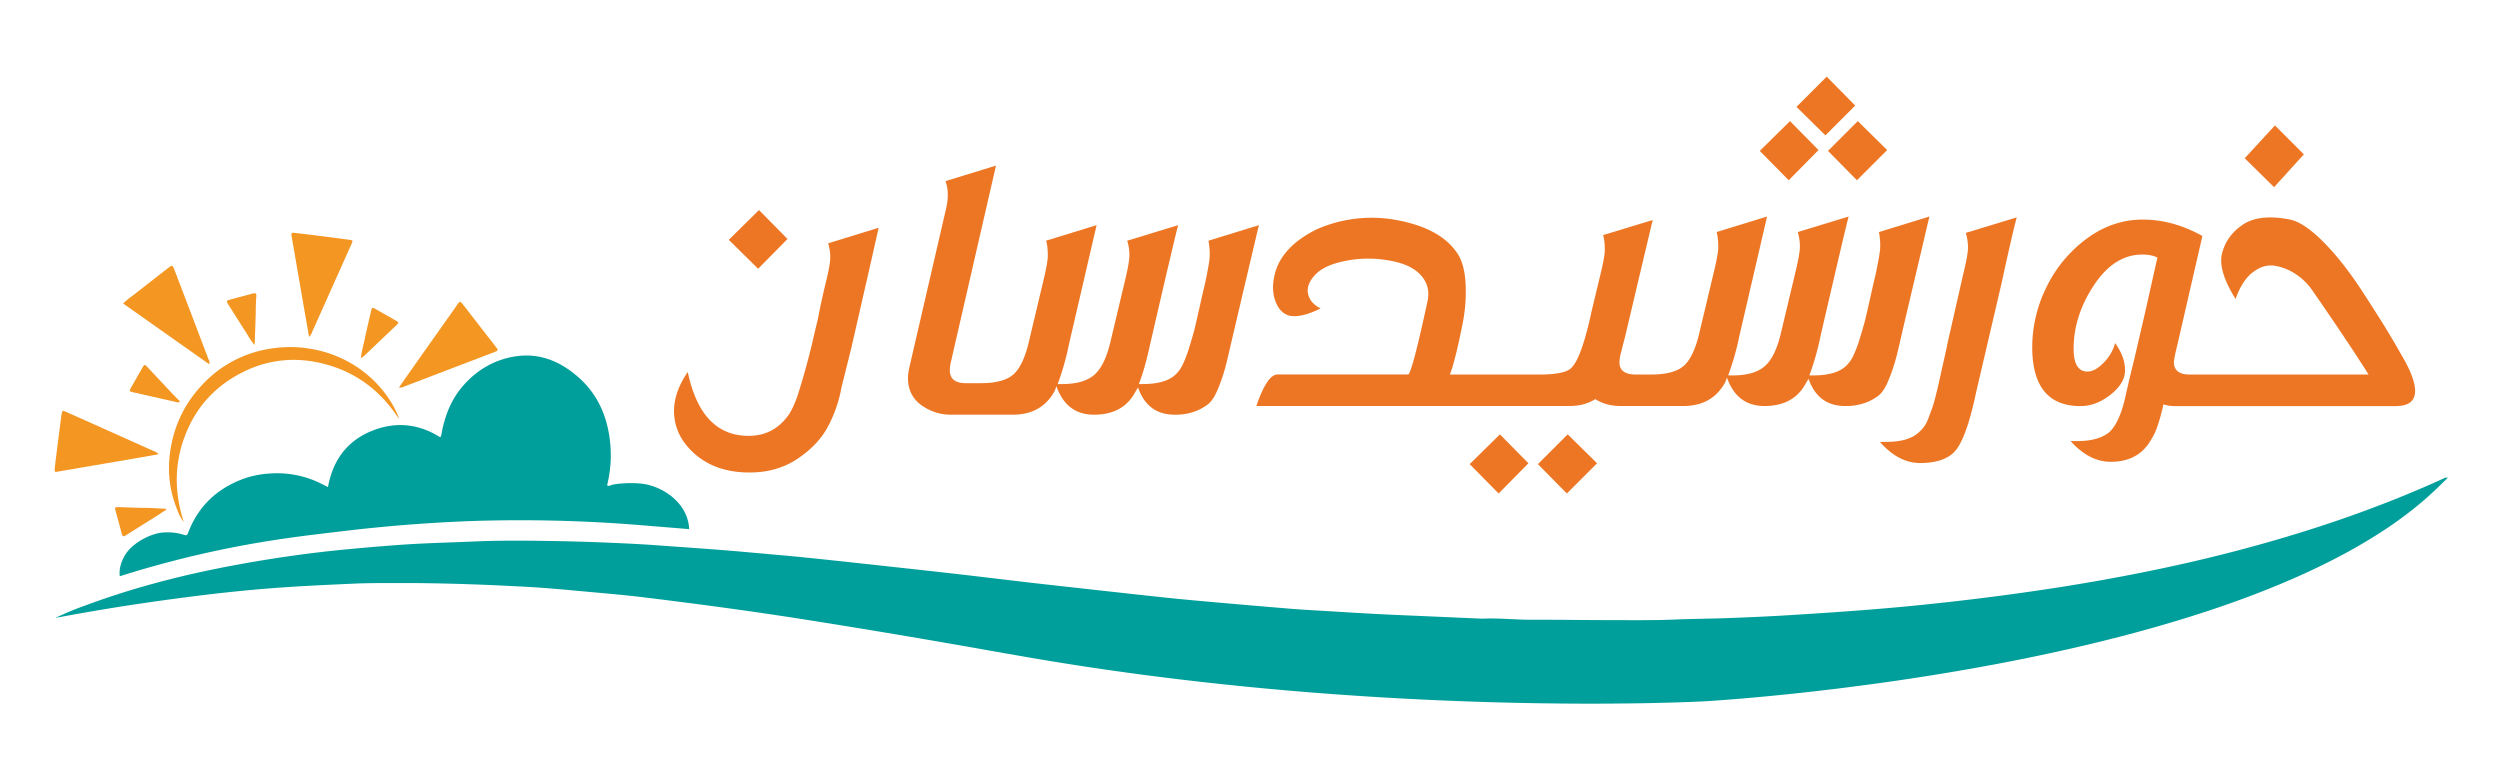 <svg id="Layer_1" data-name="Layer 1" xmlns="http://www.w3.org/2000/svg" viewBox="0 0 2000 614.57"><defs><style>.cls-1{fill:#ed7624;}.cls-2{fill:#009f9b;}.cls-3{fill:#f39622;}</style></defs><polygon class="cls-1" points="630 191.18 607.2 168.04 583.02 191.87 606.51 215.01 630 191.18"/><path class="cls-1" d="M966.77,192.56a56.21,56.21,0,0,1,1,12.09q0,4.48-3.8,22.45-1,3.81-4,17.27t-4.32,18.83q-1.38,5.35-4.14,14.33a95.85,95.85,0,0,1-5.36,14.16,25.67,25.67,0,0,1-5.7,7.94q-7.93,7.62-26.25,7.61h-3.11q4.85-12.44,9-31.78,20.73-89.8,22.45-95.33l-40.76,12.43a38.32,38.32,0,0,1,1.73,12.09q0,5.53-4.14,22.45L888.7,272q-4.49,20-13,27.63t-26.07,7.61h-3.46a212.94,212.94,0,0,0,9-31.78l22.11-95.33-40.42,12.43q1.38,4.16,1.39,12.09,0,5.53-4.15,22.45L823.43,272q-4.5,20-12.44,27.29t-26.59,7.25H772.65q-12.78,0-12.78-10.36a30.48,30.48,0,0,1,1-7.25l35.92-156.46L756.41,144.9q3.45,9.32.35,22.45l-29,125.38a43.46,43.46,0,0,0-1.38,9.67q0,13.83,10.53,21.59a39.92,39.92,0,0,0,24.35,7.77h49q23.13,0,33.5-19l1.38-3.8q8,22.8,30.06,22.8,23.84,0,33.5-19l1.73-2.76q7.59,21.76,29.36,21.76a44.69,44.69,0,0,0,16.06-2.59,38.66,38.66,0,0,0,10.88-6.05q4.14-3.45,7.6-11.91a146.22,146.22,0,0,0,5.35-15.2q1.89-6.74,5-20.55,4.83-20.73,10.53-44.91t8.29-35.22q2.6-11.06,3.63-15.2Z"/><polygon class="cls-1" points="1175.75 371.3 1198.89 394.79 1222.73 370.62 1199.93 347.48 1175.75 371.3"/><polygon class="cls-1" points="1230.32 371.3 1253.47 394.79 1277.65 370.62 1254.16 347.48 1230.32 371.3"/><polygon class="cls-1" points="1454.81 120.03 1432 96.89 1407.83 120.72 1430.97 144.2 1454.81 120.03"/><polygon class="cls-1" points="1485.54 144.2 1509.72 120.03 1486.23 96.89 1462.4 120.72 1485.54 144.2"/><polygon class="cls-1" points="1484.16 84.45 1461.36 61.31 1437.18 85.49 1460.33 108.29 1484.16 84.45"/><path class="cls-1" d="M1510.76,304.3a143.92,143.92,0,0,0,5.35-15.2q1.91-6.74,5-20.55,4.83-20.73,10.54-44.9t8.28-35.23q2.6-11.05,3.63-15.2l-40.41,12.43a56.21,56.21,0,0,1,1,12.09q0,4.5-3.79,22.45-1,3.81-4,17.27t-4.32,18.83q-1.38,5.35-4.14,14.34a97.59,97.59,0,0,1-5.35,14.16,26.25,26.25,0,0,1-5.7,7.94q-8,7.61-26.25,7.6h-3.11a212.59,212.59,0,0,0,9-31.78q20.73-89.8,22.45-95.33l-40.76,12.43a38.36,38.36,0,0,1,1.73,12.09q0,5.53-4.14,22.45l-10.71,44.9q-4.5,20-13,27.64t-26.07,7.6h-3.45a213.92,213.92,0,0,0,9-31.78l22.11-95.33-40.41,12.43c.91,2.77,1.38,6.8,1.38,12.09q0,5.53-4.14,22.45l-10.71,44.9q-4.5,20-12.44,27.29t-26.59,7.25H1308q-12.42-.33-12.43-9.66a29,29,0,0,1,1-6.91c1.84-7.37,3-11.86,3.45-13.47Q1319.75,186,1322.18,176l-39.72,12.09c.91,2.76,1.37,6.8,1.37,12.09q0,5.53-4.14,22.11l-6.22,25.9q-8.28,38.68-16.57,46.28-5.19,5.19-26.25,5.18h-70.81q1.73-3.79,4.49-14.68t5.87-26.59a128.14,128.14,0,0,0,2.24-31.77q-.86-16.08-7.08-24.7-13.12-19-46.46-25.56a109.24,109.24,0,0,0-65.1,6.91q-29,14.16-34.2,36.95-2.76,12.1,1,21.42t11.4,11q9,1.72,24.52-5.87c-5.52-2.76-8.87-6.56-10-11.4s.51-9.78,5-14.85,11.58-8.75,21.24-11a94,94,0,0,1,43.87,0q14.5,3.45,21.24,12.08t4,20q-11.74,54.57-15.19,58H1022q-8.28,0-16.92,25.22h250.41q12.09,0,20.73-5.52,8.63,5.52,20.38,5.52h50.07q23.13,0,33.5-19l1.39-3.79q7.93,22.79,30.05,22.79,23.83,0,33.5-19l1.73-2.76q7.59,21.77,29.36,21.76a44.66,44.66,0,0,0,16.06-2.59,38.62,38.62,0,0,0,10.88-6Q1507.3,312.77,1510.76,304.3Z"/><path class="cls-1" d="M1574.37,198.44q0,5.52-4.15,22.45l-12.09,53.19q-1.38,6.92-3.62,16.75t-3.28,14.68c-.69,3.22-1.62,7.08-2.76,11.57s-2.13,7.82-2.94,10l-2.76,7.42a28.66,28.66,0,0,1-3.46,6.74,28.1,28.1,0,0,1-4.32,4.66q-8,7.59-25.9,7.6h-5.18q14.85,16.92,32.12,16.92,21.77,0,29.88-11.91t15-44.73l20.38-87.39q8.63-39.72,12.09-52.5l-40.76,12.44A38.27,38.27,0,0,1,1574.37,198.44Z"/><polygon class="cls-1" points="1843.09 123.48 1819.95 100.34 1795.77 126.59 1819.26 149.74 1843.09 123.48"/><path class="cls-1" d="M1924.6,290q-6.21-11.06-12.77-22.11t-21.94-34.72q-15.36-23.64-30.91-39.37T1832,175.64q-24.52-4.83-37.83,4.14t-16.75,23.84q-2.76,13.47,11.06,35.57,5.18-14.85,13.82-21.41c5.74-4.37,11.57-6.1,17.43-5.18a42.59,42.59,0,0,1,16.93,6.73A48.06,48.06,0,0,1,1850.34,233q27.29,39.36,44.56,66.65h-143q-12.78,0-12.78-10a29.13,29.13,0,0,1,.69-4.49q0-.69,2.41-10.71l19.7-85.66q-23.51-13.12-47.67-13.12-24.52,0-45.25,15.54a104.76,104.76,0,0,0-32,38.86,108.46,108.46,0,0,0-11.22,47.49q0,47.33,38.68,47.32,12.43,0,24-9.15t11.57-19.52q0-10.69-7.95-21.76a34.64,34.64,0,0,1-9,15.55q-6.9,7.25-13.12,7.25-11.05,0-11.06-18.31,0-26.24,16.24-50.77t38.68-24.52c5.06,0,9.1.81,12.09,2.41l-9.67,43.18-8.64,37.3-4.14,16.93-3.45,15.19q-4.5,19.35-12.43,26.94-8.65,7.26-25.91,7.26h-5.18q14.85,16.57,32.12,16.58,22.8,0,32.81-18.65,4.85-7.26,9.33-27.29a30.6,30.6,0,0,0,9.67,1.38h176.15Q1942.9,324.85,1924.6,290Z"/><path class="cls-2" d="M262.38,389.64c3.82-20.91,14.73-36.33,34.06-44.49,19.06-8.06,37.9-6.58,55.82,4.72a7.63,7.63,0,0,0,1-3c2.59-14.58,8-28,17.94-39.08,10.69-11.9,23.91-19.68,39.75-22.47,19.33-3.4,35.87,3,50.43,15.32C477,313.81,485.14,331,487.77,351a99.68,99.68,0,0,1-1.88,36.34,7,7,0,0,0-.09,1.08c1.47.77,2.64-.23,3.85-.57,3.23-.9,15.84-2.1,25.21-.71,13.07,1.95,28.75,11.14,34.36,25.91a34.5,34.5,0,0,1,2.15,10.25l-44.11-3.6a1184.74,1184.74,0,0,0-125.67-3c-13.94.43-57.18,2-112.87,8.89h0c-24.73,2.92-51.74,6.11-85.57,12.9A827.86,827.86,0,0,0,95.82,461a21.78,21.78,0,0,1,.4-7.58,32,32,0,0,1,4.3-10.14c6-9.19,20.63-17.16,31.61-17.38a43.66,43.66,0,0,1,15.16,2c1.79.6,2.51.22,3.2-1.6,7.91-21.06,22.78-35.16,43.68-43.06a75.89,75.89,0,0,1,20.32-4.34,79.76,79.76,0,0,1,37.91,5.91C255.66,386.18,258.76,387.89,262.38,389.64Z"/><path class="cls-3" d="M147.08,417.61c-3.16-3.92-4.83-8.48-6.51-13a86.41,86.41,0,0,1-4.94-38.87c2.18-22.05,10.7-41.38,25.91-57.65a93.61,93.61,0,0,1,53.8-29c37.69-6.42,76.2,9.19,96.85,41.55a83.42,83.42,0,0,1,5.41,10,22.57,22.57,0,0,1,1.57,4.55c-13.57-21.06-32-35.85-56-43-24.16-7.2-47.81-5.46-70.35,6.24-21.6,11.22-36.77,28.31-45.19,51.19C139.3,372.09,139.56,394.81,147.08,417.61Z"/><path class="cls-3" d="M319.15,310.05c3.2-4.6,6-8.7,8.89-12.77q18.66-26.46,37.36-52.9c.21-.3.4-.61.61-.91,1.86-2.59,2.22-2.62,4.2-.08q9.77,12.56,19.5,25.14c2.4,3.08,4.82,6.14,7.19,9.24,1.79,2.34,1.73,2.69-1.13,3.79-9,3.47-18,6.86-27,10.3-15,5.74-30,11.52-45.09,17.23A8,8,0,0,1,319.15,310.05Z"/><path class="cls-3" d="M98.51,242.81a63.2,63.2,0,0,1,7.79-6.41q13.82-10.83,27.7-21.59c.49-.37,1-.73,1.48-1.08,2.17-1.54,2.59-1.47,3.62,1.08,1.47,3.61,2.82,7.27,4.21,10.92Q155,256.3,166.58,286.9c.48,1.28,1.58,2.5.75,4.46Z"/><path class="cls-3" d="M126.73,363.42c-6.08,1.07-11.79,2.11-17.52,3.09L46.93,377.16c-.24,0-.46.16-.7.2-2.32.35-2.63.15-2.45-2.12.22-2.79.56-5.57.91-8.34q2-16.11,4.12-32.21a29.73,29.73,0,0,1,.52-3.6c.71-2.72.66-2.84,3.28-1.69,10.15,4.48,20.27,9,30.39,13.56l41.05,18.4A4.29,4.29,0,0,1,126.73,363.42Z"/><path class="cls-1" d="M664.19,206.38q0,5.53-4.14,22.1-3.46,14.52-5.87,27.29c-.46,1.85-1.21,5-2.24,9.32s-1.79,7.61-2.25,9.68q-4.85,20.37-11.75,42.13-4.14,11.42-7.94,16.24-11.75,15.54-31.09,15.54-38,0-48.7-51.12-12.09,17.63-10.88,34.37T554,361.46Q571.28,378,599.61,378q22.1,0,38.51-11.05t24.18-25.56A107,107,0,0,0,673.17,310l8-32.12L696,212.94l6.91-30.74-40.41,12.44A37,37,0,0,1,664.19,206.38Z"/><path class="cls-3" d="M247.26,269.46c-1.37-7.82-2.64-15-3.89-22.18q-4.68-27-9.34-53.95c-.29-1.68-.59-3.36-.83-5-.21-1.48.2-2.33,2-2.1,4.82.63,9.66,1.12,14.49,1.73,9.05,1.14,18.1,2.29,27.14,3.51,6.5.88,5.89.29,3.47,5.72Q265,231.38,249.72,265.57A8.82,8.82,0,0,1,247.26,269.46Z"/><path class="cls-3" d="M288.71,286.65c.33-4.79,1.61-8.73,2.47-12.75,1.77-8.33,3.72-16.63,5.65-24.93.74-3.16,1-3.24,3.82-1.63,5.52,3.12,11.05,6.23,16.52,9.42,1.87,1.09,1.89,1.55.4,3q-13.1,12.5-26.26,24.93C290.71,285.23,290,285.68,288.71,286.65Z"/><path class="cls-3" d="M203.57,276a66.07,66.07,0,0,1-5.74-8.45c-4.87-7.6-9.67-15.24-14.5-22.87-.39-.61-.79-1.23-1.13-1.87-1-1.79-.81-2.33,1.14-2.9,3.39-1,6.82-1.84,10.23-2.76,2.48-.66,4.94-1.36,7.41-2,3.89-1.07,4.33-.89,4,3.21-.4,4.63-.31,9.25-.44,13.88-.2,7.06-.47,14.12-.72,21.17C203.77,274,203.69,274.56,203.57,276Z"/><path class="cls-3" d="M133,407.74c-2.52,1.65-5,3.32-7.56,4.93q-11.91,7.51-23.85,15c-.31.19-.6.43-.92.61-2.12,1.2-2.54,1.06-3.27-1.41s-1.32-4.94-2-7.4c-1-3.53-2-7-2.91-10.57-.8-3-.65-3.26,2.34-3.21,5.85.08,11.68.53,17.54.57,2.92,0,5.85,0,8.78.15,3.87.17,7.73.41,11.6.62Z"/><path class="cls-2" d="M44.36,494.33a236.59,236.59,0,0,1,25-10.35c39-14.47,79.22-24.64,120.12-32.16,29.4-5.41,59-9.64,88.72-12.43,14.56-1.37,29.12-2.63,43.72-3.64,19.08-1.31,38.19-1.72,57.29-2.56,20-.88,39.94-.73,59.88-.42q20.13.3,40.28,1.08c15.84.61,31.69,1.3,47.5,2.47,23.7,1.75,47.41,3.28,71.08,5.44,15.58,1.43,31.17,2.7,46.74,4.29,24.85,2.53,49.67,5.3,74.5,8q24.24,2.64,48.46,5.39c19.37,2.23,38.72,4.6,58.09,6.84,15.13,1.75,30.27,3.41,45.42,5.08,21.8,2.4,43.59,4.88,65.41,7.14,15.16,1.56,30.34,2.86,45.52,4.2,17.4,1.53,34.8,3,52.21,4.43,8.91.71,17.85,1.15,26.78,1.69,12.58.76,25.15,1.57,37.73,2.24,10.56.57,21.13,1,31.69,1.45q27.43,1.22,54.85,2.39c.41,0,.82.06,1.22,0,13-.57,26,.95,39.08.9,22-.09,44,.3,66.06.31,16.31,0,32.63.2,48.92-.51,13.83-.59,27.67-.64,41.5-1.14,17.07-.62,34.13-1.39,51.18-2.45,23.32-1.45,46.63-3,69.92-4.94q30.66-2.56,61.23-6.08c33.71-3.9,67.32-8.44,100.79-14.09,40.14-6.77,80-14.89,119.39-25.07,58.43-15.09,115.54-34.09,170.51-59.2a4.36,4.36,0,0,1,3.11-.43c-1.92,1.86-3.82,3.76-5.73,5.63,0,0-2.89,2.8-5.83,5.55-153.36,143.81-583,167.66-583,167.66s-264.18,14.66-555.48-37.7L806,523c-8.6-1.54-39.07-7-78.24-13.64q-38.18-6.48-76.42-12.56c-20.47-3.24-41-6.35-61.49-9.19Q553,482.49,516.11,478c-13.3-1.64-26.67-2.85-40-4.05-18.41-1.65-36.81-3.53-55.25-4.51-14-.74-28-1.44-42.08-1.93-20.16-.71-40.3-1.14-60.47-1.07-11.62,0-23.25-.06-34.85.46-22.33,1-44.69,2-67,3.74-34.34,2.73-60.22,6.18-76.92,8.4C113.55,482.48,81.33,487.35,44.36,494.33Z"/><path class="cls-3" d="M143.77,321.66a4,4,0,0,1-2.88-.07q-17.26-3.88-34.52-7.8c-3-.67-3.09-.94-1.63-3.53,3.12-5.51,6.23-11,9.42-16.49,1.31-2.25,1.73-2.29,3.45-.45,6.93,7.35,13.82,14.75,20.73,22.11,1.34,1.42,2.76,2.77,4.11,4.17C143,320.19,143.82,320.66,143.77,321.66Z"/></svg>